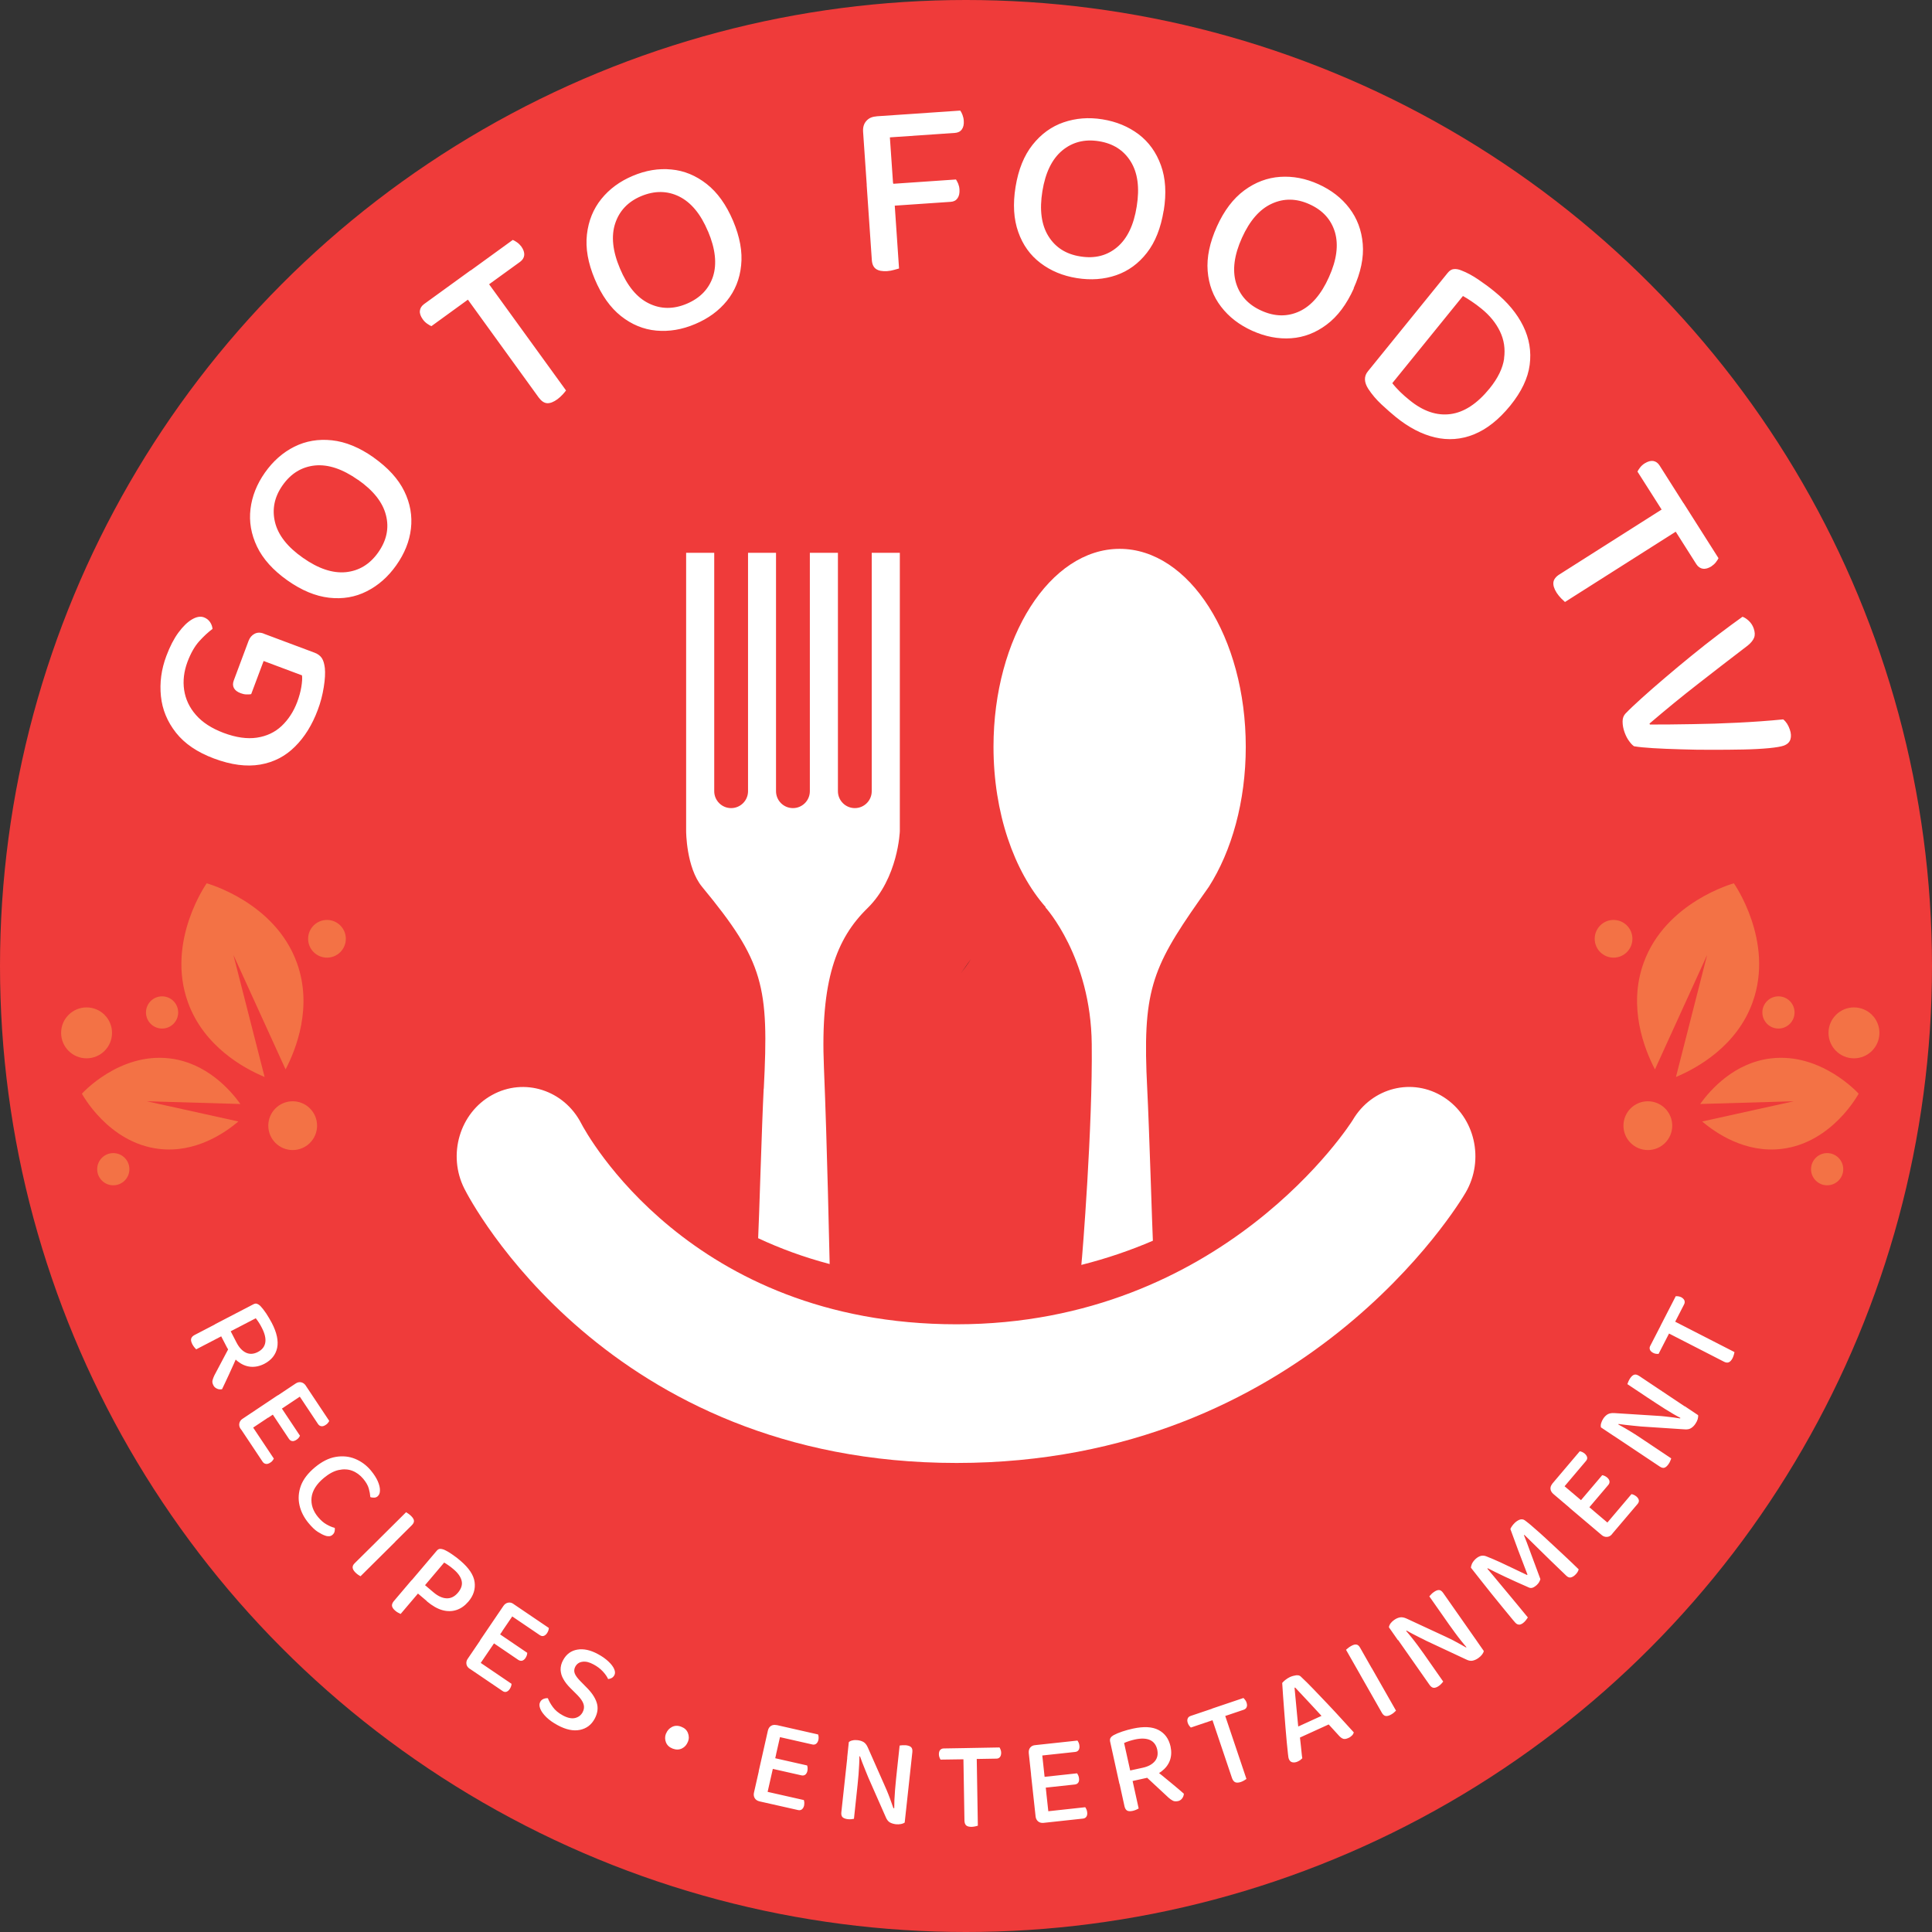 <svg xmlns="http://www.w3.org/2000/svg" width="120" height="120" viewBox="0 0 120 120"><rect x="0" y="0" width="120" height="120" fill="#333333" stroke="none"/><g fill="none"><circle cx="60" cy="60" r="60" fill="#EF3B3A"/><path fill="#231F20" d="M60.308,59.565 C60.115,59.873 59.903,60.163 59.692,60.441 C59.885,60.163 60.091,59.873 60.308,59.565 Z"/><path fill="#FFF" d="M6.431 32.496 9.576 33.673C9.781 33.751 9.932 33.866 10.029 34.017 10.125 34.168 10.179 34.373 10.21 34.626 10.24 34.928 10.222 35.32 10.143 35.809 10.065 36.298 9.944 36.769 9.769 37.228 9.425 38.151 8.954 38.912 8.357 39.503 7.759 40.101 7.041 40.475 6.196 40.62 5.351 40.765 4.397 40.644 3.329 40.245 2.291 39.859 1.5 39.322.963 38.64.426 37.958.112 37.204.028 36.371-.057 35.538.052 34.705.366 33.872.583 33.292.83 32.81 1.114 32.423 1.398 32.037 1.681 31.765 1.959 31.602 2.237 31.439 2.484 31.397 2.701 31.476 2.858 31.536 2.985 31.633 3.076 31.765 3.166 31.898 3.22 32.043 3.233 32.194 2.973 32.387 2.695 32.641 2.412 32.954 2.128 33.268 1.881 33.697 1.675 34.246 1.458 34.832 1.386 35.417 1.47 35.984 1.555 36.552 1.796 37.077 2.206 37.541 2.611 38.006 3.184 38.374 3.921 38.652 4.693 38.942 5.381 39.038 5.991 38.948 6.594 38.857 7.107 38.616 7.524 38.224 7.94 37.831 8.266 37.336 8.496 36.727 8.616 36.401 8.701 36.093 8.749 35.797 8.797 35.501 8.815 35.26 8.791 35.079L6.407 34.186 5.635 36.244C5.562 36.262 5.466 36.268 5.345 36.262 5.224 36.262 5.104 36.232 4.989 36.19 4.772 36.111 4.633 36.002 4.56 35.864 4.488 35.725 4.488 35.568 4.554 35.393L5.472 32.936C5.55 32.731 5.671 32.586 5.846 32.496 6.021 32.405 6.214 32.405 6.425 32.49L6.431 32.496ZM13.246 21.553C14.133 22.181 14.767 22.875 15.141 23.635 15.515 24.396 15.648 25.175 15.557 25.965 15.467 26.756 15.159 27.516 14.646 28.241 14.139 28.959 13.529 29.496 12.811 29.858 12.099 30.22 11.32 30.353 10.475 30.257 9.63 30.16 8.767 29.804 7.88 29.176 6.993 28.548 6.365 27.848 5.997 27.082 5.629 26.309 5.496 25.531 5.592 24.74 5.689 23.949 5.985 23.201 6.486 22.489 6.993 21.77 7.602 21.233 8.314 20.877 9.027 20.521 9.805 20.388 10.65 20.479 11.495 20.569 12.364 20.925 13.252 21.553L13.246 21.553ZM12.268 22.935C11.308 22.259 10.421 21.964 9.6 22.042 8.779 22.127 8.109 22.531 7.59 23.267 7.077 23.992 6.92 24.758 7.113 25.561 7.307 26.364 7.886 27.106 8.846 27.776 9.805 28.452 10.693 28.748 11.513 28.669 12.334 28.585 13.004 28.18 13.523 27.444 14.048 26.702 14.211 25.929 14.006 25.132 13.807 24.336 13.227 23.599 12.268 22.929L12.268 22.935ZM19.269 9.929 20.108 11.009 16.831 13.387C16.758 13.363 16.674 13.309 16.565 13.236 16.463 13.164 16.366 13.073 16.288 12.958 16.155 12.771 16.094 12.596 16.113 12.433 16.131 12.27 16.215 12.138 16.366 12.023L19.263 9.923 19.269 9.929ZM19.456 11.48 18.605 10.411 21.883 8.033C21.955 8.058 22.039 8.112 22.148 8.184 22.251 8.257 22.341 8.347 22.414 8.444 22.546 8.631 22.607 8.806 22.595 8.975 22.577 9.144 22.492 9.277 22.341 9.391L19.456 11.48 19.456 11.48ZM18.841 11.401 20.162 10.442 25.19 17.383C25.154 17.437 25.081 17.521 24.985 17.63 24.882 17.739 24.774 17.841 24.659 17.926 24.411 18.107 24.2 18.185 24.013 18.173 23.826 18.161 23.657 18.04 23.494 17.823L18.847 11.401 18.841 11.401ZM35.565 6.844C35.988 7.846 36.157 8.77 36.066 9.615 35.982 10.46 35.686 11.19 35.185 11.812 34.684 12.433 34.026 12.916 33.205 13.26 32.397 13.604 31.594 13.737 30.797 13.665 30 13.592 29.27 13.29 28.606 12.765 27.942 12.24 27.399 11.474 26.977 10.472 26.554 9.47 26.391 8.546 26.488 7.695 26.584 6.85 26.88 6.114 27.381 5.492 27.882 4.871 28.528 4.394 29.33 4.056 30.139 3.712 30.942 3.579 31.733 3.658 32.523 3.73 33.254 4.032 33.924 4.557 34.594 5.082 35.137 5.842 35.565 6.844L35.565 6.844ZM34.008 7.502C33.555 6.422 32.958 5.704 32.216 5.335 31.479 4.973 30.695 4.967 29.862 5.311 29.041 5.655 28.504 6.223 28.244 7.007 27.985 7.792 28.081 8.727 28.54 9.808 28.992 10.888 29.59 11.613 30.332 11.975 31.069 12.337 31.853 12.349 32.686 11.999 33.525 11.643 34.068 11.075 34.322 10.297 34.569 9.518 34.467 8.583 34.014 7.508L34.008 7.502ZM45.596 5.957 43.967 6.054 43.641 1.31C43.623 1.038 43.689.815 43.84.646 43.991.471 44.196.38 44.456.362 44.613.35 44.764.362 44.908.38 45.053.404 45.156.429 45.222.453L45.602 5.963 45.596 5.957ZM43.87 4.611 45.512 4.497 45.874 9.808C45.814 9.82 45.711 9.85 45.572 9.892 45.433 9.935 45.289 9.959 45.132 9.971 44.83 9.989 44.601 9.947 44.444 9.838 44.287 9.729 44.202 9.542 44.184 9.283L43.864 4.617 43.87 4.611ZM44.552 1.72 44.462.356 49.677 0C49.725.06 49.767.151 49.815.266 49.858.38 49.888.507 49.894.628 49.912.857 49.87 1.038 49.773 1.171 49.677 1.304 49.532 1.376 49.332 1.388L44.558 1.714 44.552 1.72ZM44.842 5.963 44.745 4.599 49.411 4.279C49.459 4.352 49.501 4.436 49.55 4.545 49.592 4.653 49.622 4.774 49.628 4.907 49.64 5.124 49.604 5.305 49.508 5.444 49.411 5.583 49.272 5.655 49.085 5.667L44.842 5.957 44.842 5.963ZM62.309 6.217C62.134 7.291 61.79 8.166 61.271 8.83 60.752 9.5 60.112 9.965 59.364 10.224 58.609 10.484 57.794 10.544 56.919 10.405 56.05 10.267 55.296 9.953 54.662 9.47 54.022 8.987 53.563 8.347 53.28 7.545 52.996 6.748 52.936 5.812 53.111 4.738 53.286 3.664 53.636 2.794 54.167 2.125 54.698 1.455 55.338.99 56.092.73 56.847.471 57.65.404 58.507.543 59.376.682 60.124.996 60.758 1.473 61.392 1.956 61.85 2.595 62.14 3.398 62.43 4.195 62.49 5.136 62.315 6.211L62.309 6.217ZM60.637 5.951C60.824 4.792 60.698 3.863 60.263 3.163 59.828 2.463 59.171 2.04 58.277 1.901 57.396 1.762 56.642 1.956 56.008 2.481 55.374 3.012 54.964 3.851 54.777 5.01 54.59 6.168 54.716 7.098 55.151 7.798 55.585 8.498 56.243 8.921 57.137 9.059 58.036 9.204 58.796 9.011 59.424 8.48 60.052 7.949 60.456 7.104 60.637 5.951ZM74.121 11.045C73.674 12.035 73.113 12.789 72.431 13.296 71.755 13.803 71.018 14.087 70.222 14.141 69.425 14.196 68.622 14.039 67.814 13.677 67.011 13.315 66.365 12.82 65.876 12.18 65.387 11.546 65.11 10.804 65.043 9.959 64.977 9.114 65.17 8.196 65.617 7.2 66.063 6.211 66.631 5.462 67.319 4.955 68.007 4.448 68.749 4.171 69.54 4.116 70.336 4.062 71.127 4.213 71.918 4.569 72.72 4.931 73.36 5.426 73.843 6.06 74.326 6.693 74.604 7.43 74.676 8.281 74.748 9.126 74.555 10.049 74.109 11.039L74.121 11.045ZM72.576 10.345C73.058 9.277 73.179 8.347 72.95 7.557 72.714 6.766 72.189 6.187 71.369 5.818 70.56 5.45 69.775 5.438 69.027 5.782 68.272 6.126 67.657 6.832 67.174 7.901 66.691 8.969 66.57 9.898 66.8 10.689 67.035 11.48 67.56 12.059 68.381 12.427 69.208 12.802 69.998 12.814 70.741 12.47 71.483 12.126 72.099 11.413 72.576 10.345ZM81.587 20.111C80.79 20.431 79.981 20.491 79.16 20.298 78.34 20.105 77.531 19.682 76.734 19.036 76.475 18.825 76.179 18.566 75.847 18.258 75.515 17.95 75.243 17.624 75.02 17.286 74.754 16.87 74.742 16.501 74.996 16.194L79.957 10.073C80.072 9.935 80.193 9.856 80.337 9.844 80.476 9.832 80.633 9.856 80.802 9.929 81.152 10.061 81.502 10.255 81.858 10.496 82.215 10.737 82.552 10.985 82.866 11.244 83.669 11.896 84.261 12.608 84.641 13.381 85.021 14.154 85.154 14.956 85.045 15.789 84.937 16.622 84.532 17.467 83.844 18.318 83.132 19.193 82.377 19.791 81.581 20.111L81.587 20.111ZM83.452 15.397C83.536 14.799 83.452 14.238 83.198 13.713 82.945 13.188 82.565 12.723 82.052 12.307 81.834 12.132 81.629 11.975 81.442 11.854 81.255 11.727 81.074 11.613 80.899 11.516L76.511 16.93C76.65 17.111 76.813 17.286 77 17.473 77.187 17.654 77.386 17.829 77.591 17.992 78.436 18.68 79.281 18.964 80.132 18.849 80.977 18.735 81.786 18.203 82.552 17.262 83.072 16.622 83.373 16 83.458 15.397L83.452 15.397ZM93.598 24.553 94.473 25.929 87.236 30.522C87.188 30.48 87.109 30.407 87.001 30.299 86.898 30.19 86.802 30.075 86.723 29.955 86.56 29.701 86.494 29.478 86.518 29.297 86.542 29.116 86.669 28.947 86.904 28.802L93.598 24.553 93.598 24.553ZM95.04 25.066 93.912 25.838 91.739 22.422C91.769 22.356 91.823 22.271 91.902 22.169 91.98 22.066 92.077 21.982 92.191 21.909 92.385 21.789 92.566 21.74 92.723 21.764 92.885 21.795 93.012 21.885 93.115 22.048L95.034 25.072 95.04 25.066ZM93.483 25.162 94.6 24.378 96.772 27.8C96.742 27.866 96.688 27.951 96.609 28.054 96.531 28.156 96.434 28.235 96.332 28.307 96.139 28.428 95.958 28.482 95.795 28.452 95.632 28.428 95.499 28.331 95.396 28.174L93.489 25.168 93.483 25.162ZM91.533 39.485C91.449 39.437 91.346 39.334 91.232 39.177 91.111 39.02 91.02 38.839 90.942 38.628 90.851 38.38 90.815 38.157 90.815 37.946 90.815 37.741 90.876 37.578 90.99 37.457 91.232 37.204 91.57 36.884 91.992 36.503 92.415 36.117 92.898 35.701 93.435 35.242 93.972 34.783 94.521 34.325 95.094 33.86 95.662 33.395 96.223 32.954 96.772 32.538 97.322 32.122 97.823 31.753 98.263 31.439 98.39 31.482 98.517 31.566 98.656 31.693 98.788 31.82 98.891 31.971 98.957 32.158 99.036 32.387 99.048 32.58 98.981 32.743 98.915 32.906 98.788 33.063 98.589 33.226 97.521 34.041 96.489 34.838 95.493 35.616 94.491 36.395 93.489 37.216 92.487 38.073L92.511 38.133C93.32 38.133 94.189 38.127 95.119 38.109 96.048 38.097 96.996 38.067 97.967 38.018 98.939 37.97 99.881 37.904 100.792 37.813 100.889 37.892 100.967 37.982 101.034 38.085 101.1 38.187 101.154 38.308 101.203 38.447 101.281 38.676 101.293 38.875 101.239 39.056 101.178 39.238 101.04 39.37 100.81 39.449 100.653 39.503 100.352 39.557 99.905 39.6 99.458 39.642 98.927 39.672 98.318 39.684 97.708 39.696 97.062 39.702 96.392 39.702 95.722 39.702 95.058 39.696 94.419 39.672 93.773 39.654 93.199 39.63 92.704 39.6 92.203 39.569 91.823 39.533 91.546 39.485L91.533 39.485Z" transform="translate(9.967 6.869)"/><path fill="#FFF" d="M1.722 1.63 2.109 2.372.322 3.301C.322 3.301.262 3.235.213 3.181.165 3.126.129 3.066.087 2.994.014 2.855-.016 2.734.008 2.644.032 2.553.099 2.475.225 2.408L1.722 1.63ZM2.428 3.06 2.948 3.543C2.857 3.754 2.76 3.965 2.664 4.189 2.561 4.406 2.465 4.623 2.374 4.828 2.278 5.034 2.193 5.221 2.115 5.384 2.036 5.547 1.97 5.68 1.928 5.776 1.813 5.8 1.704 5.788 1.608 5.74 1.505 5.692 1.433 5.625 1.39 5.535 1.33 5.42 1.312 5.317 1.336 5.227 1.36 5.136 1.396 5.034 1.451 4.919L2.435 3.06 2.428 3.06ZM2.247 3.211 1.487 1.744 3.877.501C3.962.459 4.034.447 4.1.471 4.167.495 4.233.537 4.306.604 4.42.724 4.541.881 4.668 1.068 4.794 1.261 4.909 1.455 5.018 1.66 5.332 2.263 5.44 2.782 5.35 3.211 5.259 3.639 4.994 3.971 4.553 4.201 4.269 4.346 3.986 4.406 3.702 4.382 3.418 4.358 3.153 4.243 2.905 4.05 2.658 3.857 2.441 3.573 2.247 3.205L2.247 3.211ZM2.465 2.179 2.827 2.879C2.99 3.193 3.183 3.398 3.412 3.507 3.642 3.615 3.889 3.603 4.155 3.464 4.42 3.326 4.571 3.132 4.613 2.879 4.656 2.625 4.583 2.318 4.402 1.968 4.348 1.859 4.287 1.75 4.221 1.648 4.155 1.545 4.088 1.455 4.022 1.37L2.465 2.179 2.465 2.179ZM5.392 6.156 5.845 6.838 3.346 8.504C3.346 8.504 3.286 8.456 3.225 8.408 3.171 8.359 3.123 8.299 3.074 8.233 3.002 8.124 2.978 8.009 3.002 7.895 3.026 7.78 3.092 7.683 3.207 7.611L5.386 6.156 5.392 6.156ZM3.08 8.233 3.654 7.852 5.144 10.086C5.126 10.122 5.102 10.164 5.066 10.212 5.03 10.261 4.982 10.303 4.921 10.339 4.831 10.399 4.74 10.43 4.656 10.417 4.571 10.405 4.505 10.363 4.45 10.285L3.08 8.227 3.08 8.233ZM4.794 7.545 4.348 6.856 6.496 5.426C6.611 5.348 6.726 5.323 6.84 5.348 6.955 5.372 7.046 5.438 7.124 5.547 7.166 5.613 7.203 5.68 7.233 5.746 7.263 5.812 7.275 5.867 7.275 5.897L4.8 7.545 4.794 7.545ZM4.873 7.038 5.434 6.663 6.768 8.667C6.75 8.703 6.726 8.746 6.69 8.794 6.653 8.842 6.605 8.884 6.545 8.921 6.454 8.981 6.364 9.011 6.285 8.999 6.207 8.987 6.14 8.945 6.086 8.866L4.873 7.044 4.873 7.038ZM6.551 5.921 7.118 5.541 8.585 7.744C8.573 7.78 8.543 7.822 8.506 7.87 8.47 7.919 8.422 7.961 8.361 7.997 8.271 8.058 8.18 8.088 8.096 8.076 8.011 8.064 7.945 8.021 7.891 7.943L6.545 5.921 6.551 5.921ZM11.597 12.427C11.53 12.482 11.458 12.512 11.373 12.512 11.289 12.512 11.21 12.506 11.138 12.476 11.126 12.313 11.096 12.138 11.041 11.944 10.987 11.751 10.872 11.552 10.697 11.341 10.498 11.106 10.269 10.937 10.009 10.84 9.75 10.743 9.466 10.731 9.164 10.798 8.862 10.864 8.561 11.033 8.253 11.287 7.788 11.673 7.535 12.083 7.486 12.512 7.444 12.94 7.577 13.345 7.897 13.725 8.066 13.924 8.235 14.075 8.422 14.178 8.603 14.28 8.772 14.353 8.929 14.389 8.941 14.461 8.935 14.54 8.917 14.618 8.899 14.697 8.85 14.769 8.784 14.823 8.73 14.872 8.663 14.902 8.591 14.908 8.518 14.914 8.434 14.908 8.337 14.872 8.205 14.829 8.054 14.751 7.873 14.636 7.692 14.522 7.51 14.341 7.305 14.099 7.022 13.755 6.828 13.387 6.738 12.983 6.647 12.578 6.678 12.18 6.822 11.775 6.973 11.371 7.263 10.991 7.698 10.629 8.126 10.273 8.555 10.055 8.983 9.983 9.412 9.91 9.816 9.947 10.196 10.104 10.577 10.261 10.902 10.502 11.174 10.828 11.367 11.063 11.512 11.287 11.603 11.498 11.693 11.709 11.741 11.902 11.735 12.065 11.735 12.228 11.687 12.349 11.597 12.421L11.597 12.427ZM12.098 14.673 12.683 15.258 10.528 17.395C10.528 17.395 10.45 17.352 10.389 17.31 10.329 17.268 10.269 17.22 10.214 17.165 10.106 17.057 10.045 16.954 10.039 16.857 10.033 16.761 10.076 16.67 10.178 16.574L12.104 14.667 12.098 14.673ZM12.067 15.868 11.482 15.282 13.359 13.417C13.395 13.435 13.437 13.465 13.498 13.508 13.558 13.55 13.618 13.598 13.673 13.653 13.781 13.761 13.842 13.858 13.848 13.948 13.854 14.039 13.812 14.129 13.709 14.232L12.061 15.868 12.067 15.868ZM13.703 17.636 14.343 18.179 13.021 19.736C12.985 19.718 12.936 19.694 12.876 19.664 12.816 19.634 12.749 19.592 12.689 19.537 12.568 19.435 12.502 19.338 12.484 19.242 12.472 19.151 12.508 19.048 12.592 18.946L13.703 17.636ZM14.651 18.94 13.462 17.932 15.266 15.807C15.327 15.735 15.393 15.699 15.465 15.693 15.538 15.693 15.616 15.705 15.707 15.741 15.858 15.807 16.033 15.904 16.22 16.037 16.407 16.163 16.582 16.296 16.733 16.429 17.258 16.876 17.554 17.316 17.614 17.751 17.674 18.185 17.548 18.596 17.228 18.97 17.01 19.223 16.769 19.398 16.491 19.489 16.22 19.58 15.924 19.586 15.616 19.501 15.308 19.417 14.983 19.229 14.651 18.952L14.651 18.94ZM14.53 17.944 15.049 18.384C15.333 18.626 15.604 18.753 15.87 18.765 16.135 18.777 16.371 18.662 16.576 18.421 16.787 18.173 16.866 17.926 16.811 17.684 16.757 17.443 16.588 17.195 16.298 16.954 16.202 16.87 16.105 16.797 16.003 16.725 15.906 16.658 15.809 16.592 15.725 16.544L14.53 17.956 14.53 17.944ZM18.664 20.34 19.34 20.799 17.65 23.285C17.65 23.285 17.572 23.261 17.505 23.237 17.439 23.213 17.367 23.177 17.3 23.134 17.192 23.062 17.125 22.965 17.107 22.851 17.089 22.736 17.113 22.621 17.192 22.513L18.664 20.346 18.664 20.34ZM17.3 23.134 17.686 22.567 19.908 24.076C19.908 24.112 19.902 24.161 19.883 24.221 19.865 24.281 19.835 24.336 19.799 24.396 19.739 24.486 19.666 24.547 19.588 24.571 19.509 24.595 19.431 24.577 19.352 24.523L17.306 23.134 17.3 23.134ZM18.628 21.849 17.952 21.378 19.401 19.242C19.479 19.127 19.576 19.06 19.69 19.036 19.805 19.012 19.92 19.036 20.028 19.115 20.095 19.157 20.155 19.211 20.203 19.26 20.252 19.314 20.288 19.356 20.3 19.38L18.628 21.837 18.628 21.849ZM18.513 21.36 18.894 20.799 20.885 22.151C20.885 22.187 20.873 22.235 20.861 22.296 20.843 22.356 20.813 22.41 20.777 22.471 20.716 22.561 20.644 22.621 20.565 22.64 20.487 22.658 20.409 22.64 20.33 22.591L18.519 21.36 18.513 21.36ZM19.648 19.688 20.034 19.121 22.225 20.606C22.225 20.642 22.213 20.69 22.201 20.75 22.183 20.811 22.153 20.865 22.117 20.925 22.056 21.016 21.984 21.076 21.905 21.1 21.827 21.125 21.748 21.107 21.664 21.052L19.654 19.688 19.648 19.688ZM23.094 26.038C23.384 26.195 23.638 26.249 23.849 26.201 24.06 26.152 24.223 26.032 24.326 25.838 24.416 25.669 24.434 25.5 24.38 25.331 24.326 25.162 24.199 24.981 24.006 24.782L23.559 24.336C23.378 24.155 23.233 23.973 23.131 23.786 23.022 23.605 22.968 23.412 22.956 23.213 22.95 23.014 22.998 22.809 23.113 22.603 23.312 22.235 23.607 22.018 23.994 21.952 24.38 21.885 24.809 21.976 25.273 22.229 25.533 22.368 25.744 22.519 25.919 22.682 26.094 22.845 26.215 23.002 26.281 23.153 26.348 23.303 26.354 23.436 26.293 23.545 26.251 23.617 26.197 23.678 26.13 23.714 26.064 23.75 25.985 23.774 25.907 23.78 25.841 23.629 25.732 23.472 25.575 23.303 25.418 23.134 25.225 22.99 24.996 22.869 24.742 22.73 24.519 22.676 24.314 22.706 24.114 22.73 23.964 22.833 23.867 23.014 23.795 23.153 23.782 23.297 23.837 23.436 23.891 23.575 24.012 23.738 24.199 23.925L24.543 24.275C24.869 24.595 25.092 24.915 25.195 25.235 25.303 25.555 25.261 25.893 25.074 26.243 24.869 26.623 24.567 26.852 24.157 26.937 23.746 27.021 23.288 26.925 22.775 26.647 22.491 26.496 22.255 26.327 22.068 26.146 21.887 25.965 21.761 25.796 21.694 25.627 21.628 25.458 21.622 25.319 21.688 25.205 21.736 25.108 21.809 25.048 21.899 25.012 21.99 24.975 22.08 24.963 22.165 24.969 22.225 25.132 22.328 25.319 22.473 25.519 22.618 25.718 22.823 25.893 23.094 26.038L23.094 26.038ZM29.504 27.172C29.577 26.985 29.697 26.846 29.872 26.756 30.047 26.665 30.235 26.659 30.44 26.738 30.651 26.816 30.79 26.943 30.862 27.124 30.935 27.305 30.941 27.492 30.862 27.679 30.784 27.866 30.669 28.005 30.494 28.09 30.319 28.174 30.132 28.18 29.921 28.102 29.715 28.023 29.577 27.897 29.504 27.722 29.432 27.547 29.426 27.359 29.498 27.172L29.504 27.172ZM35.54 28.271 36.343 28.452 35.679 31.385C35.679 31.385 35.6 31.391 35.528 31.397 35.455 31.397 35.377 31.397 35.298 31.373 35.172 31.343 35.075 31.277 35.015 31.18 34.954 31.077 34.936 30.963 34.966 30.836L35.546 28.277 35.54 28.271ZM36.059 29.689 35.262 29.502 35.83 26.985C35.86 26.852 35.926 26.75 36.023 26.689 36.119 26.629 36.234 26.611 36.367 26.641 36.445 26.659 36.518 26.683 36.584 26.714 36.65 26.744 36.693 26.774 36.717 26.792L36.059 29.689 36.059 29.689ZM35.292 31.373 35.443 30.703 38.063 31.295C38.075 31.331 38.087 31.379 38.093 31.439 38.093 31.5 38.093 31.566 38.081 31.633 38.057 31.741 38.008 31.82 37.942 31.874 37.876 31.922 37.797 31.94 37.701 31.916L35.292 31.373 35.292 31.373ZM35.769 29.273 35.92 28.615 38.268 29.146C38.28 29.182 38.292 29.23 38.298 29.291 38.298 29.351 38.298 29.418 38.286 29.484 38.262 29.593 38.214 29.671 38.153 29.719 38.093 29.768 38.008 29.78 37.918 29.762L35.781 29.279 35.769 29.273ZM36.216 27.305 36.367 26.635 38.95 27.221C38.962 27.257 38.974 27.305 38.98 27.365 38.986 27.426 38.98 27.492 38.968 27.559 38.944 27.667 38.896 27.746 38.829 27.8 38.763 27.848 38.684 27.866 38.588 27.842L36.216 27.305 36.216 27.305ZM40.791 28.392 41.515 28.428C41.515 28.615 41.515 28.82 41.503 29.043 41.491 29.267 41.479 29.49 41.461 29.719 41.443 29.949 41.419 30.16 41.4 30.365L41.177 32.46C41.147 32.466 41.093 32.472 41.02 32.484 40.948 32.496 40.875 32.49 40.797 32.484 40.646 32.466 40.537 32.423 40.471 32.363 40.405 32.297 40.38 32.2 40.392 32.067L40.791 28.398 40.791 28.392ZM44.436 31.699 44.328 32.695C44.267 32.737 44.195 32.767 44.098 32.785 44.002 32.804 43.899 32.81 43.778 32.798 43.634 32.779 43.513 32.743 43.404 32.683 43.302 32.622 43.211 32.508 43.145 32.339L42.07 29.9C42.01 29.756 41.95 29.599 41.883 29.442 41.817 29.285 41.757 29.122 41.696 28.971 41.636 28.82 41.594 28.687 41.551 28.579L40.755 28.675 40.857 27.697C40.918 27.643 40.996 27.607 41.093 27.589 41.189 27.565 41.298 27.565 41.406 27.577 41.551 27.595 41.672 27.631 41.781 27.697 41.883 27.764 41.974 27.878 42.04 28.035L43.121 30.48C43.187 30.619 43.247 30.776 43.314 30.939 43.38 31.101 43.434 31.258 43.489 31.409 43.543 31.56 43.591 31.687 43.628 31.802L44.424 31.705 44.436 31.699ZM44.406 31.983 43.676 31.934C43.676 31.506 43.694 31.077 43.73 30.655 43.766 30.226 43.809 29.816 43.851 29.424L44.014 27.909C44.056 27.909 44.116 27.897 44.183 27.891 44.255 27.891 44.328 27.891 44.4 27.891 44.551 27.909 44.66 27.945 44.726 28.011 44.792 28.072 44.817 28.174 44.804 28.313L44.406 31.983 44.406 31.983ZM48.577 28.06 48.613 28.754 46.555 28.784C46.531 28.754 46.513 28.705 46.488 28.645 46.464 28.585 46.452 28.518 46.452 28.452 46.452 28.337 46.476 28.247 46.531 28.186 46.585 28.126 46.657 28.09 46.754 28.09L48.571 28.06 48.577 28.06ZM47.973 28.548 48.8 28.536 48.872 32.888C48.842 32.9 48.788 32.912 48.716 32.93 48.643 32.948 48.565 32.954 48.492 32.96 48.335 32.96 48.227 32.936 48.154 32.876 48.082 32.816 48.046 32.719 48.04 32.58L47.973 28.554 47.973 28.548ZM48.203 28.76 48.16 28.066 50.218 28.029C50.243 28.06 50.261 28.108 50.285 28.168 50.309 28.229 50.321 28.289 50.321 28.355 50.321 28.47 50.297 28.561 50.243 28.627 50.188 28.693 50.116 28.723 50.019 28.723L48.209 28.754 48.203 28.76ZM53.128 30.872 52.313 30.951 52.035 28.385C52.023 28.247 52.047 28.132 52.12 28.041 52.192 27.951 52.295 27.897 52.427 27.885 52.506 27.878 52.584 27.878 52.657 27.885 52.729 27.891 52.778 27.903 52.808 27.915L53.128 30.872 53.128 30.872ZM52.174 29.701 52.989 29.611 53.315 32.598C53.315 32.598 53.242 32.635 53.17 32.659 53.097 32.683 53.025 32.701 52.947 32.713 52.814 32.725 52.705 32.695 52.615 32.622 52.524 32.544 52.47 32.441 52.458 32.309L52.174 29.701 52.174 29.701ZM52.5 28.567 52.427 27.885 55.059 27.601C55.059 27.601 55.107 27.673 55.131 27.728 55.156 27.782 55.174 27.848 55.18 27.915 55.192 28.023 55.18 28.114 55.131 28.186 55.083 28.259 55.017 28.295 54.92 28.307L52.506 28.567 52.5 28.567ZM52.717 30.57 52.645 29.894 55.035 29.635C55.035 29.635 55.083 29.707 55.107 29.762 55.131 29.816 55.15 29.882 55.156 29.949 55.168 30.057 55.156 30.148 55.107 30.214 55.059 30.281 54.993 30.317 54.896 30.329L52.717 30.564 52.717 30.57ZM52.947 32.713 52.874 32.031 55.542 31.741C55.542 31.741 55.59 31.814 55.614 31.868 55.638 31.922 55.657 31.989 55.663 32.055 55.675 32.164 55.663 32.254 55.614 32.327 55.566 32.399 55.5 32.435 55.403 32.447L52.947 32.713ZM59.278 29.937 57.666 30.293 57.087 27.661C57.069 27.571 57.075 27.492 57.117 27.432 57.153 27.371 57.214 27.317 57.298 27.269 57.443 27.19 57.624 27.112 57.841 27.04 58.059 26.967 58.282 26.907 58.505 26.858 59.169 26.714 59.7 26.738 60.093 26.943 60.485 27.148 60.732 27.486 60.841 27.969 60.907 28.283 60.895 28.573 60.799 28.838 60.702 29.104 60.521 29.333 60.274 29.52 60.02 29.707 59.694 29.846 59.29 29.937L59.278 29.937ZM57.612 30.033 58.427 29.852 58.861 31.82C58.825 31.838 58.777 31.862 58.717 31.892 58.65 31.922 58.584 31.946 58.505 31.965 58.348 32.001 58.228 31.995 58.149 31.953 58.071 31.91 58.01 31.82 57.98 31.681L57.618 30.033 57.612 30.033ZM58.33 29.46 59.103 29.291C59.447 29.218 59.7 29.08 59.863 28.886 60.026 28.693 60.075 28.452 60.014 28.162 59.948 27.872 59.797 27.673 59.562 27.565 59.326 27.462 59.012 27.45 58.626 27.534 58.505 27.559 58.391 27.595 58.27 27.631 58.155 27.667 58.047 27.709 57.956 27.752L58.336 29.466 58.33 29.46ZM59.175 29.719 59.779 29.339C59.954 29.478 60.141 29.629 60.328 29.78 60.515 29.937 60.696 30.081 60.871 30.226 61.046 30.371 61.203 30.504 61.342 30.619 61.481 30.739 61.59 30.83 61.668 30.902 61.662 31.017 61.62 31.12 61.553 31.204 61.487 31.289 61.396 31.343 61.3 31.361 61.173 31.385 61.07 31.379 60.986 31.337 60.901 31.295 60.811 31.228 60.72 31.15L59.181 29.719 59.175 29.719ZM63.811 25.482 64.052 26.134 62.103 26.792C62.103 26.792 62.036 26.732 62 26.677 61.964 26.623 61.928 26.569 61.909 26.502 61.873 26.394 61.873 26.297 61.909 26.225 61.94 26.146 62.006 26.098 62.097 26.068L63.817 25.488 63.811 25.482ZM63.382 26.128 64.167 25.863 65.555 29.985C65.555 29.985 65.482 30.033 65.416 30.075 65.35 30.112 65.283 30.148 65.211 30.172 65.066 30.22 64.951 30.226 64.861 30.19 64.776 30.154 64.71 30.069 64.662 29.943L63.376 26.128 63.382 26.128ZM63.672 26.261 63.418 25.615 65.368 24.957C65.368 24.957 65.434 25.018 65.47 25.072 65.513 25.12 65.543 25.181 65.561 25.241 65.597 25.35 65.603 25.446 65.567 25.525 65.537 25.603 65.47 25.657 65.38 25.688L63.666 26.267 63.672 26.261ZM68.579 24.305 68.543 24.324C68.567 24.541 68.591 24.794 68.615 25.084 68.639 25.374 68.669 25.675 68.699 25.983 68.73 26.291 68.76 26.587 68.784 26.858L68.85 27.178C68.862 27.281 68.874 27.396 68.893 27.534 68.911 27.673 68.929 27.818 68.941 27.963 68.959 28.108 68.971 28.247 68.983 28.379 68.995 28.506 69.007 28.615 69.025 28.699 68.989 28.736 68.947 28.766 68.911 28.802 68.868 28.832 68.814 28.868 68.748 28.899 68.633 28.953 68.524 28.971 68.422 28.953 68.319 28.935 68.247 28.874 68.199 28.766 68.174 28.717 68.162 28.663 68.156 28.603 68.15 28.542 68.144 28.482 68.132 28.41 68.108 28.223 68.084 27.987 68.06 27.709 68.036 27.432 68.005 27.13 67.981 26.804 67.957 26.478 67.927 26.146 67.903 25.808 67.879 25.47 67.854 25.15 67.83 24.837 67.806 24.529 67.788 24.251 67.776 24.022 67.812 23.973 67.879 23.913 67.963 23.841 68.054 23.768 68.15 23.708 68.247 23.66 68.38 23.599 68.518 23.563 68.645 23.545 68.778 23.533 68.881 23.563 68.947 23.641 69.182 23.859 69.442 24.118 69.726 24.414 70.009 24.71 70.299 25.018 70.601 25.331 70.902 25.651 71.192 25.959 71.47 26.267 71.747 26.569 72.001 26.846 72.224 27.094 72.206 27.16 72.17 27.227 72.11 27.287 72.049 27.347 71.977 27.402 71.892 27.438 71.76 27.498 71.657 27.516 71.572 27.492 71.494 27.468 71.403 27.408 71.319 27.317L70.492 26.412 70.257 26.11C70.045 25.881 69.834 25.651 69.623 25.422 69.412 25.193 69.212 24.981 69.031 24.788 68.85 24.595 68.693 24.432 68.567 24.293L68.579 24.305ZM68.591 27.547 68.579 26.816 70.492 25.941 70.89 26.496 68.585 27.547 68.591 27.547ZM73.769 23.853 73.051 24.263 71.741 21.964C71.741 21.964 71.808 21.897 71.868 21.855 71.922 21.807 71.989 21.764 72.055 21.728 72.188 21.65 72.303 21.62 72.387 21.638 72.478 21.65 72.556 21.722 72.623 21.849L73.769 23.865 73.769 23.853ZM72.623 23.515 73.341 23.104 74.844 25.742C74.844 25.742 74.783 25.802 74.729 25.851 74.675 25.899 74.614 25.947 74.542 25.983 74.409 26.062 74.294 26.086 74.204 26.074 74.113 26.062 74.029 25.989 73.963 25.869L72.623 23.515ZM79.727 21.221 80.3 22.042C80.282 22.114 80.246 22.187 80.185 22.265 80.125 22.344 80.046 22.416 79.95 22.483 79.829 22.567 79.714 22.615 79.594 22.64 79.473 22.664 79.334 22.634 79.171 22.549L76.757 21.42C76.618 21.348 76.467 21.276 76.31 21.197 76.153 21.119 76.003 21.04 75.864 20.968 75.725 20.895 75.598 20.823 75.502 20.769L74.964 21.366 74.403 20.563C74.415 20.485 74.445 20.406 74.506 20.322 74.566 20.243 74.639 20.171 74.735 20.105 74.856 20.02 74.97 19.972 75.097 19.948 75.218 19.93 75.357 19.954 75.52 20.032L77.94 21.155C78.079 21.221 78.23 21.294 78.387 21.372 78.544 21.457 78.688 21.535 78.833 21.614 78.972 21.692 79.093 21.758 79.195 21.819L79.733 21.221 79.727 21.221ZM74.808 21.131 75.381 20.684C75.508 20.823 75.634 20.98 75.779 21.155 75.918 21.33 76.057 21.505 76.19 21.686 76.322 21.867 76.449 22.042 76.57 22.211L77.777 23.937C77.777 23.937 77.723 24.004 77.674 24.058 77.626 24.112 77.572 24.161 77.511 24.203 77.385 24.293 77.276 24.33 77.186 24.324 77.095 24.317 77.01 24.257 76.932 24.148L74.814 21.125 74.808 21.131ZM79.889 21.457 79.31 21.903C79.026 21.583 78.761 21.251 78.507 20.901 78.254 20.557 78.012 20.219 77.789 19.893L76.914 18.644C76.944 18.614 76.98 18.572 77.029 18.517 77.077 18.463 77.131 18.421 77.192 18.378 77.318 18.288 77.427 18.246 77.517 18.252 77.608 18.252 77.693 18.318 77.771 18.427L79.889 21.451 79.889 21.457ZM83.813 17.564C83.801 17.618 83.782 17.678 83.74 17.745 83.704 17.817 83.65 17.877 83.583 17.944 83.499 18.016 83.42 18.071 83.342 18.101 83.263 18.131 83.185 18.131 83.113 18.101 82.545 17.853 82.05 17.63 81.616 17.425 81.181 17.22 80.825 17.045 80.547 16.9L80.517 16.924C80.759 17.214 80.988 17.479 81.193 17.733 81.398 17.98 81.604 18.222 81.797 18.457 81.99 18.692 82.189 18.928 82.388 19.169 82.587 19.411 82.805 19.676 83.034 19.954 83.01 19.99 82.98 20.038 82.937 20.093 82.895 20.147 82.853 20.201 82.805 20.243 82.696 20.346 82.593 20.394 82.509 20.4 82.418 20.4 82.34 20.37 82.261 20.286 82.207 20.225 82.105 20.111 81.96 19.93 81.815 19.749 81.634 19.537 81.429 19.284 81.223 19.03 81.006 18.765 80.777 18.481 80.547 18.197 80.324 17.914 80.101 17.63 79.883 17.346 79.678 17.093 79.497 16.863 79.497 16.803 79.521 16.725 79.558 16.628 79.6 16.532 79.672 16.435 79.775 16.332 79.889 16.224 80.01 16.157 80.125 16.127 80.24 16.103 80.36 16.115 80.481 16.169 80.741 16.272 81.012 16.387 81.302 16.519 81.592 16.652 81.881 16.791 82.171 16.93 82.461 17.069 82.732 17.201 82.98 17.316L83.01 17.292C82.805 16.761 82.606 16.242 82.418 15.741 82.231 15.24 82.074 14.811 81.948 14.461 81.972 14.401 82.008 14.335 82.062 14.262 82.117 14.19 82.171 14.123 82.231 14.069 82.346 13.966 82.455 13.9 82.557 13.87 82.66 13.846 82.756 13.858 82.841 13.918 82.919 13.972 83.046 14.075 83.215 14.214 83.384 14.359 83.577 14.528 83.795 14.721 84.012 14.914 84.235 15.125 84.471 15.343 84.706 15.56 84.935 15.771 85.159 15.982 85.382 16.194 85.587 16.381 85.762 16.55 85.937 16.719 86.082 16.857 86.191 16.966 86.173 17.032 86.148 17.093 86.112 17.147 86.076 17.201 86.028 17.262 85.961 17.322 85.883 17.395 85.798 17.443 85.708 17.467 85.617 17.491 85.521 17.455 85.424 17.364 85.074 17.026 84.736 16.701 84.404 16.381 84.072 16.061 83.77 15.765 83.499 15.493 83.227 15.222 82.998 14.998 82.817 14.823L82.793 14.848C82.901 15.113 83.034 15.463 83.191 15.898 83.348 16.326 83.553 16.882 83.807 17.558L83.813 17.564ZM87.12 13.333 86.583 13.954 84.615 12.282C84.513 12.192 84.452 12.089 84.44 11.975 84.428 11.86 84.471 11.751 84.555 11.649 84.603 11.588 84.664 11.534 84.718 11.492 84.772 11.45 84.821 11.419 84.851 11.413L87.12 13.333 87.12 13.333ZM85.074 12.089 84.549 11.649 86.257 9.633C86.293 9.633 86.342 9.651 86.402 9.675 86.462 9.699 86.511 9.735 86.565 9.778 86.649 9.85 86.698 9.929 86.716 10.007 86.734 10.086 86.704 10.164 86.643 10.236L85.074 12.089 85.074 12.089ZM85.617 13.14 86.148 12.512 88.442 14.455C88.442 14.455 88.412 14.528 88.382 14.594 88.351 14.66 88.309 14.727 88.255 14.787 88.17 14.89 88.068 14.944 87.947 14.95 87.826 14.956 87.718 14.92 87.621 14.836L85.617 13.14 85.617 13.14ZM86.613 13.393 86.094 12.952 87.651 11.118C87.687 11.118 87.736 11.136 87.796 11.16 87.856 11.184 87.905 11.22 87.959 11.262 88.044 11.335 88.092 11.413 88.104 11.492 88.116 11.57 88.092 11.649 88.032 11.721L86.613 13.393 86.613 13.393ZM88.255 14.787 87.73 14.347 89.468 12.295C89.504 12.295 89.552 12.313 89.613 12.337 89.667 12.361 89.721 12.397 89.776 12.439 89.86 12.512 89.909 12.59 89.927 12.669 89.939 12.747 89.915 12.826 89.854 12.898L88.255 14.781 88.255 14.787ZM92.776 6.832 93.608 7.388C93.62 7.46 93.608 7.538 93.584 7.635 93.554 7.732 93.512 7.822 93.445 7.919 93.367 8.039 93.276 8.13 93.168 8.196 93.065 8.263 92.92 8.287 92.739 8.269L90.078 8.094C89.921 8.082 89.758 8.064 89.583 8.045 89.408 8.027 89.239 8.009 89.082 7.991 88.919 7.973 88.786 7.955 88.665 7.937L88.388 8.691 87.573 8.148C87.555 8.07 87.555 7.985 87.585 7.889 87.615 7.792 87.657 7.695 87.718 7.605 87.796 7.484 87.893 7.394 87.995 7.333 88.104 7.273 88.243 7.249 88.418 7.261L91.086 7.43C91.242 7.436 91.405 7.454 91.58 7.472 91.755 7.49 91.924 7.514 92.081 7.532 92.238 7.551 92.377 7.575 92.492 7.593L92.776 6.844 92.776 6.832ZM88.152 8.528 88.52 7.901C88.689 7.985 88.864 8.082 89.064 8.196 89.257 8.305 89.45 8.426 89.643 8.546 89.836 8.667 90.017 8.788 90.186 8.903L91.937 10.073C91.931 10.104 91.912 10.158 91.882 10.224 91.858 10.291 91.822 10.357 91.78 10.417 91.695 10.544 91.605 10.623 91.52 10.653 91.436 10.683 91.333 10.653 91.224 10.58L88.158 8.534 88.152 8.528ZM93.011 6.995 92.631 7.623C92.25 7.43 91.882 7.213 91.52 6.983 91.158 6.754 90.814 6.524 90.482 6.307L89.215 5.462C89.227 5.42 89.251 5.366 89.275 5.305 89.305 5.239 89.335 5.179 89.377 5.112 89.462 4.985 89.546 4.907 89.637 4.877 89.728 4.847 89.824 4.877 89.939 4.949L93.005 6.995 93.011 6.995ZM91.466 1.461 92.093 1.756 91.152 3.585C91.116 3.585 91.061 3.585 91.001 3.579 90.935 3.573 90.874 3.549 90.814 3.519 90.711 3.464 90.645 3.398 90.615 3.32 90.585 3.241 90.591 3.163 90.639 3.078L91.472 1.461 91.466 1.461ZM91.912 2.118 91.279 1.829 92.22 0C92.256 0 92.311 0 92.371.006 92.438.018 92.498.036 92.552.06 92.655.115 92.721.181 92.757.26 92.788.338 92.782.422 92.739.507L91.912 2.118ZM91.611 2.221 91.991 1.485 95.866 3.47C95.866 3.507 95.848 3.555 95.83 3.633 95.811 3.706 95.781 3.778 95.751 3.845 95.679 3.984 95.6 4.068 95.516 4.104 95.431 4.14 95.323 4.128 95.202 4.062L91.623 2.227 91.611 2.221Z" transform="translate(11.864 80.509)"/><g fill="#F37245" transform="translate(3.796 54.864)"><circle cx="16.513" cy="3.446" r="1.171"/><circle cx="14.383" cy="15.053" r="1.515"/><circle cx="6.271" cy="8.021" r="1"/><circle cx="1.581" cy="9.289" r="1.581"/><circle cx="3.241" cy="17.757" r="1"/><path d="M1.292 13.067C1.292 13.067 2.915 16.115 6.066 16.495 8.329 16.773 10.164 15.512 11.009 14.793L5.323 13.538 11.136 13.707C10.484 12.802 9.011 11.148 6.748 10.876 3.597 10.496 1.292 13.067 1.292 13.067ZM9.041 0C9.041 0 6.506 3.585 7.876 7.388 8.86 10.122 11.335 11.486 12.639 12.029L10.701 4.448 13.942 11.558C14.6 10.297 15.632 7.677 14.648 4.949 13.284 1.153 9.041 0 9.041 0L9.041 0Z"/><g transform="translate(95.254)"><circle cx="1.171" cy="3.446" r="1.171"/><circle cx="3.301" cy="15.053" r="1.515"/><circle cx="11.413" cy="8.021" r="1"/><circle cx="16.103" cy="9.289" r="1.581"/><circle cx="14.437" cy="17.757" r="1"/><path d="M16.393 13.067C16.393 13.067 14.769 16.115 11.619 16.495 9.355 16.773 7.52 15.512 6.675 14.793L12.361 13.538 6.549 13.707C7.2 12.802 8.673 11.148 10.937 10.876 14.087 10.496 16.393 13.067 16.393 13.067ZM8.643 0C8.643 0 11.178 3.585 9.808 7.388 8.824 10.122 6.349 11.486 5.046 12.029L6.983 4.448 3.742 11.558C3.084 10.297 2.052 7.677 3.036 4.949 4.4 1.153 8.643 0 8.643 0L8.643 0Z"/></g></g><g fill="#FFF" transform="translate(28.366 34.09)"><path d="M31.043,56.777 C9.326,56.777 0.828,40.439 0.478,39.744 C-0.584,37.644 0.182,35.037 2.192,33.926 C4.19,32.816 6.671,33.612 7.739,35.695 C8.023,36.244 14.463,48.164 31.049,48.164 C47.634,48.164 55.583,35.604 55.656,35.477 C56.845,33.449 59.374,32.816 61.311,34.059 C63.249,35.302 63.852,37.952 62.669,39.98 C62.271,40.668 52.596,56.777 31.055,56.777 L31.043,56.777 Z"/><path d="M36.571 22.271C36.571 22.271 39.39 25.35 39.444 30.757 39.504 35.894 38.859 43.963 38.798 44.476 40.398 44.072 41.883 43.559 43.241 42.974 43.204 42.298 43.011 35.882 42.89 33.534 42.583 27.559 43.138 26.092 46.101 21.867 46.301 21.589 46.5 21.294 46.717 20.992 48.135 18.771 49.011 15.693 49.011 12.295 49.011 5.504 45.504 0 41.176 0 36.849 0 33.342 5.504 33.342 12.295 33.342 16.393 34.616 20.02 36.583 22.253L36.559 22.277 36.571 22.271ZM19.068 33.528C18.953 35.737 18.778 41.869 18.724 42.817 20.064 43.444 21.542 43.994 23.166 44.422 23.148 43.812 23.015 37.161 22.81 32.212 22.581 26.804 23.583 24.203 25.514 22.32 27.427 20.449 27.524 17.533 27.524 17.533L27.524.247 25.779.247 25.779 15.053C25.779 15.632 25.309 16.103 24.729 16.103 24.15 16.103 23.679 15.632 23.679 15.053L23.679.247 21.935.247 21.935 15.053C21.935 15.632 21.464 16.103 20.885 16.103 20.305 16.103 19.834 15.632 19.834 15.053L19.834.247 18.096.247 18.096 15.053C18.096 15.632 17.625 16.103 17.046 16.103 16.467 16.103 15.996 15.632 15.996 15.053L15.996.247 14.251.247 14.251 17.533C14.251 17.533 14.251 19.791 15.241 20.992 19.092 25.651 19.4 27.166 19.074 33.534L19.068 33.528Z"/></g></g></svg>
